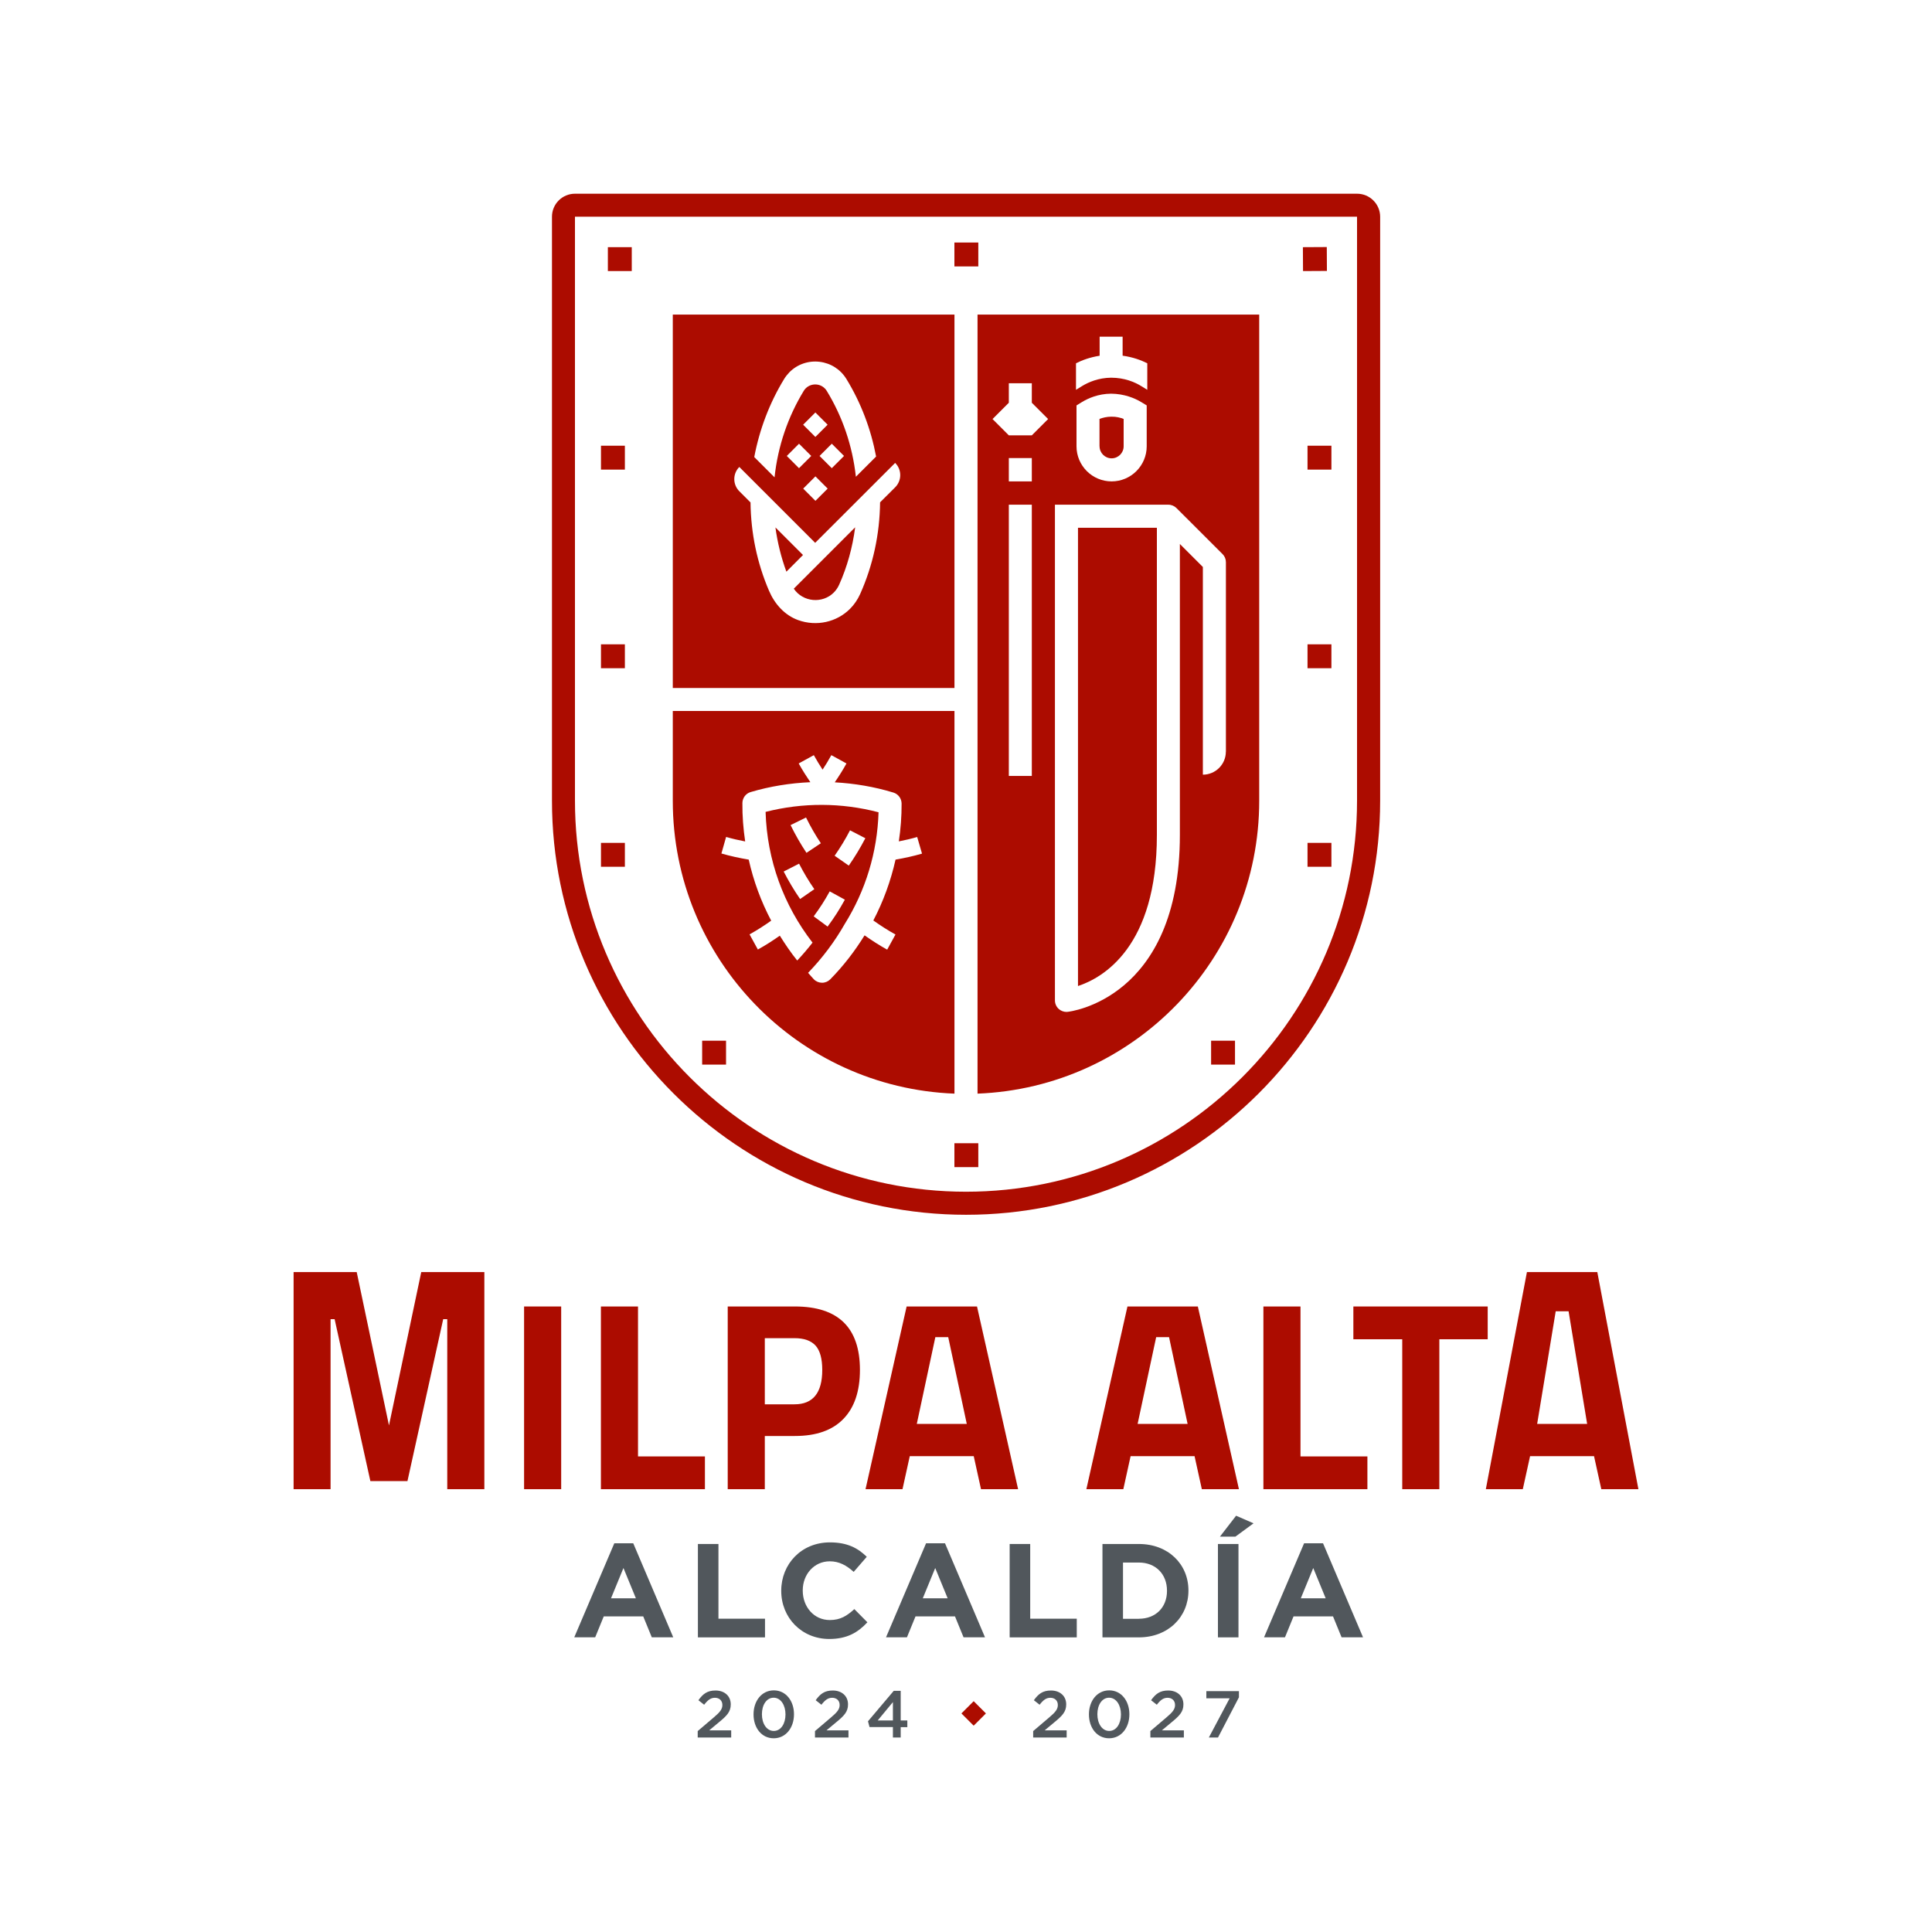 <?xml version="1.0" encoding="utf-8"?>
<!-- Generator: Adobe Illustrator 25.3.0, SVG Export Plug-In . SVG Version: 6.00 Build 0)  -->
<svg version="1.1" id="Capa_1" xmlns="http://www.w3.org/2000/svg" xmlns:xlink="http://www.w3.org/1999/xlink" x="0px" y="0px"
	 viewBox="0 0 300 300" style="enable-background:new 0 0 300 300;" xml:space="preserve">
<style type="text/css">
	.st0{fill:#AC0C00;}
	.st1{fill:#51575C;}
</style>
<g>
	<g>
		<g>
			<g>
				<path class="st0" d="M210.72,33.65v90.68c0,33.48-27.24,60.72-60.72,60.72c-33.48,0-60.72-27.24-60.72-60.72V33.65H210.72
					 M210.72,30.08H89.28c-1.97,0-3.57,1.6-3.57,3.57v90.68c0,35.45,28.84,64.3,64.3,64.3c35.45,0,64.3-28.84,64.3-64.3V33.65
					C214.3,31.68,212.7,30.08,210.72,30.08L210.72,30.08z"/>
				<rect x="148.2" y="37.66" class="st0" width="3.71" height="3.71"/>
				<rect x="94.39" y="38.38" class="st0" width="3.71" height="3.71"/>
				
					<rect x="202.32" y="38.37" transform="matrix(1 -5.588706e-03 5.588706e-03 1 -0.222 1.142)" class="st0" width="3.71" height="3.71"/>
				<rect x="109.03" y="161.6" class="st0" width="3.71" height="3.71"/>
				<rect x="188.06" y="161.6" class="st0" width="3.71" height="3.71"/>
				<rect x="93.32" y="130.88" class="st0" width="3.71" height="3.71"/>
				<rect x="93.32" y="100.05" class="st0" width="3.71" height="3.71"/>
				<rect x="93.32" y="69.21" class="st0" width="3.71" height="3.71"/>
				<rect x="203.03" y="130.88" class="st0" width="3.71" height="3.71"/>
				<rect x="203.03" y="100.05" class="st0" width="3.71" height="3.71"/>
				<rect x="203.03" y="69.21" class="st0" width="3.71" height="3.71"/>
				<rect x="148.2" y="177.52" class="st0" width="3.71" height="3.71"/>
				<g>
					<path class="st0" d="M170.74,69.3c0,1.03,0.84,1.87,1.87,1.87c1.03,0,1.87-0.84,1.87-1.87v-4.25c-0.51-0.19-1.1-0.36-1.92-0.35
						c-0.71,0.01-1.33,0.16-1.83,0.35V69.3z"/>
					<path class="st0" d="M104.47,106.83h43.74V48.85h-43.74V106.83z M121.76,58.85c0.24-0.39,0.52-0.74,0.83-1.06l0,0
						c1.23-1.23,2.94-1.82,4.68-1.61c1.73,0.21,3.25,1.18,4.16,2.67c2.27,3.71,3.81,7.79,4.61,12.04l-3.14,3.14
						c-0.53-4.84-2.1-9.37-4.52-13.33c-0.73-1.19-2.34-1.32-3.27-0.4c-0.12,0.12-0.22,0.25-0.31,0.4
						c-2.43,3.99-4.01,8.54-4.53,13.42l-3.15-3.15C117.93,66.7,119.48,62.59,121.76,58.85z M125.97,70.8l-1.9,1.9l-1.9-1.9l1.9-1.9
						L125.97,70.8z M124.71,65.95l1.9-1.9l1.9,1.9l-1.9,1.9L124.71,65.95z M126.62,73.97l1.9,1.9l-1.9,1.9l-1.9-1.9L126.62,73.97z
						 M127.26,70.8l1.9-1.9l1.9,1.9l-1.9,1.9L127.26,70.8z M114.8,72.51l11.78,11.78L139,71.88c1.05,1.05,1.05,2.74,0,3.79
						L136.66,78c-0.06,4.96-1.09,9.75-3.1,14.25c-0.39,0.86-0.92,1.64-1.57,2.29c-2.06,2.06-5.19,2.78-8.05,1.75
						c-2.09-0.75-3.65-2.5-4.52-4.54c-1.87-4.35-2.82-8.96-2.88-13.73l-1.73-1.73C113.76,75.25,113.76,73.55,114.8,72.51z"/>
					<path class="st0" d="M124.69,86.18l-4.28-4.28c0.32,2.38,0.9,4.68,1.7,6.87L124.69,86.18z"/>
					<path class="st0" d="M104.47,124.34c0,24.54,19.43,44.54,43.74,45.48V110.4h-43.74V124.34z M112.75,129.96
						c0.97,0.28,1.96,0.51,2.96,0.7c-0.29-1.96-0.45-3.95-0.43-5.97c0.01-0.79,0.53-1.48,1.28-1.7c3.04-0.9,6.15-1.39,9.27-1.53
						c-0.64-0.94-1.25-1.91-1.81-2.91l2.35-1.29c0.42,0.77,0.88,1.51,1.36,2.25c0.48-0.73,0.94-1.48,1.36-2.25l2.35,1.29
						c-0.55,1-1.17,1.98-1.82,2.93c3.07,0.17,6.13,0.68,9.11,1.59c0.75,0.23,1.26,0.92,1.27,1.7c0.01,1.99-0.14,3.95-0.43,5.88
						c0.96-0.19,1.92-0.41,2.85-0.68l0.75,2.58c-1.34,0.39-2.72,0.69-4.11,0.93c-0.74,3.3-1.89,6.47-3.45,9.45
						c1.11,0.79,2.26,1.53,3.44,2.18l-1.29,2.35c-1.2-0.66-2.37-1.42-3.51-2.22c-1.51,2.44-3.27,4.74-5.33,6.83
						c-0.34,0.34-0.79,0.53-1.27,0.53s-0.94-0.19-1.27-0.53c-0.32-0.32-0.59-0.67-0.9-1.01c2.22-2.3,4.13-4.84,5.7-7.6
						c3.23-5.18,5.05-11.12,5.24-17.33c-5.75-1.51-11.76-1.53-17.54-0.06c0.22,7.44,2.78,14.48,7.29,20.3
						c-0.75,0.96-1.54,1.89-2.38,2.78c-0.99-1.23-1.87-2.53-2.7-3.86c-1.11,0.78-2.24,1.51-3.41,2.15l-1.29-2.35
						c1.15-0.64,2.28-1.36,3.36-2.13c-1.58-2.99-2.75-6.17-3.49-9.48c-1.43-0.24-2.86-0.55-4.24-0.95L112.75,129.96z M124.08,134.11
						c0.7,1.37,1.5,2.71,2.37,3.96l-2.21,1.53c-0.94-1.36-1.79-2.79-2.55-4.27L124.08,134.11z M122.76,128.12l2.4-1.18
						c0.68,1.38,1.45,2.73,2.3,4l-2.23,1.49C124.32,131.06,123.49,129.61,122.76,128.12z M128.84,138.41l2.35,1.29
						c-0.88,1.59-1.61,2.73-2.68,4.18l-2.16-1.59C127.34,140.95,128.02,139.89,128.84,138.41z M129.6,132.88
						c0.88-1.26,1.69-2.59,2.39-3.95l2.38,1.23c-0.76,1.46-1.62,2.89-2.57,4.25L129.6,132.88z"/>
					<path class="st0" d="M129.46,92.02c0.34-0.34,0.62-0.74,0.84-1.22c1.25-2.78,2.08-5.79,2.49-8.92l-9.53,9.53
						C124.69,93.53,127.73,93.75,129.46,92.02z"/>
					<path class="st0" d="M151.79,48.85v120.97c24.31-0.94,43.74-20.94,43.74-45.48V48.85H151.79z M167.08,56.41
						c0.97-0.49,2.19-0.94,3.67-1.17v-2.96h3.57v2.95c1.56,0.22,2.84,0.68,3.83,1.18v4.12l-0.96-0.59
						c-0.96-0.59-2.55-1.29-4.66-1.29c-1.99,0.02-3.54,0.71-4.49,1.29l-0.96,0.59V56.41z M178.06,62.95v6.35
						c0,3-2.44,5.45-5.45,5.45c-3,0-5.45-2.44-5.45-5.45v-6.35l0.85-0.52c0.95-0.58,2.5-1.28,4.52-1.3c2.05,0.02,3.68,0.7,4.67,1.3
						L178.06,62.95z M160.22,120.49h-3.57V78.37h3.57V120.49z M160.22,74.75h-3.57v-3.62h3.57V74.75z M160.22,67.6h-3.57l-2.53-2.53
						l2.53-2.53v-3.03h3.57v3.03l2.53,2.53L160.22,67.6z M190.35,116.72c0,1.97-1.6,3.57-3.57,3.57V88.04l-3.57-3.57v45.17
						c0,25.61-17.27,27.47-17.45,27.48c-0.05,0.01-0.11,0.01-0.16,0.01c-0.44,0-0.88-0.17-1.21-0.47c-0.37-0.34-0.58-0.82-0.58-1.32
						V78.37h17.61c0.49,0,0.94,0.2,1.27,0.53l7.15,7.14c0.34,0.34,0.52,0.79,0.52,1.26V116.72z"/>
					<path class="st0" d="M167.39,153.11c3.9-1.29,12.25-6.07,12.25-23.46v-47.7h-12.25V153.11z"/>
				</g>
			</g>
			<g>
				<g>
					<path class="st0" d="M45.59,231.24v-33.71h9.8l5.01,23.81l5.01-23.81h9.8v33.71h-5.76v-26.4h-0.63l-5.55,25.14h-5.76
						l-5.55-25.14h-0.63v26.4H45.59z"/>
					<path class="st0" d="M81.38,231.24v-28.37h5.76v28.37H81.38z"/>
					<path class="st0" d="M109.45,231.24H93.31v-28.37h5.76v23.28h10.39V231.24z"/>
					<path class="st0" d="M123.43,222.98h-4.67v8.26H113v-28.37h10.43c6.73,0,10.1,3.28,10.1,9.85c0,3.31-0.86,5.85-2.57,7.61
						C129.25,222.1,126.74,222.98,123.43,222.98z M118.75,218.06h4.63c2.86,0,4.3-1.78,4.3-5.34c0-1.75-0.35-3.01-1.04-3.78
						c-0.7-0.76-1.78-1.15-3.25-1.15h-4.63V218.06z"/>
					<path class="st0" d="M134.4,231.24l6.38-28.37h10.93l6.38,28.37h-5.76l-1.13-5.13h-9.93l-1.13,5.13H134.4z M145.24,207.63
						l-2.88,13.47h7.76l-2.88-13.47H145.24z"/>
					<path class="st0" d="M168.69,231.24l6.38-28.37H186l6.38,28.37h-5.76l-1.13-5.13h-9.93l-1.13,5.13H168.69z M179.53,207.63
						l-2.88,13.47h7.76l-2.88-13.47H179.53z"/>
					<path class="st0" d="M212.32,231.24h-16.14v-28.37h5.76v23.28h10.39V231.24z"/>
					<path class="st0" d="M210.15,207.96v-5.09h20.86v5.09h-7.51v23.28h-5.76v-23.28H210.15z"/>
					<path class="st0" d="M230.72,231.24l6.38-33.71h10.93l6.38,33.71h-5.76l-1.13-5.13h-9.93l-1.13,5.13H230.72z M241.57,203.62
						l-2.88,17.48h7.76l-2.88-17.48H241.57z"/>
				</g>
				<g>
					<path class="st1" d="M95.39,239.64h2.94l6.21,14.6h-3.33l-1.33-3.25h-6.13l-1.33,3.25h-3.25L95.39,239.64z M98.74,248.18
						l-1.93-4.7l-1.93,4.7H98.74z"/>
					<path class="st1" d="M108.37,239.75h3.19v11.6h7.23v2.9h-10.42V239.75z"/>
					<path class="st1" d="M121.31,247.04V247c0-4.12,3.11-7.5,7.56-7.5c2.73,0,4.37,0.91,5.72,2.24l-2.03,2.34
						c-1.12-1.01-2.26-1.64-3.71-1.64c-2.44,0-4.2,2.03-4.2,4.51V247c0,2.49,1.72,4.56,4.2,4.56c1.66,0,2.67-0.66,3.81-1.7
						l2.03,2.05c-1.49,1.59-3.15,2.59-5.94,2.59C124.48,254.49,121.31,251.2,121.31,247.04z"/>
					<path class="st1" d="M143.8,239.64h2.94l6.21,14.6h-3.33l-1.33-3.25h-6.13l-1.33,3.25h-3.25L143.8,239.64z M147.15,248.18
						l-1.93-4.7l-1.93,4.7H147.15z"/>
					<path class="st1" d="M156.78,239.75h3.19v11.6h7.23v2.9h-10.42V239.75z"/>
					<path class="st1" d="M171.19,239.75h5.65c4.56,0,7.7,3.13,7.7,7.21V247c0,4.08-3.15,7.25-7.7,7.25h-5.65V239.75z
						 M176.84,251.36c2.61,0,4.37-1.76,4.37-4.33V247c0-2.57-1.76-4.37-4.37-4.37h-2.46v8.74H176.84z"/>
					<path class="st1" d="M189.12,239.75h3.19v14.5h-3.19V239.75z M191.94,235.36l2.71,1.18l-2.82,2.07h-2.4L191.94,235.36z"/>
					<path class="st1" d="M202.5,239.64h2.94l6.21,14.6h-3.33l-1.33-3.25h-6.13l-1.33,3.25h-3.25L202.5,239.64z M205.85,248.18
						l-1.93-4.7l-1.93,4.7H205.85z"/>
				</g>
				<g>
					<path class="st1" d="M108.34,268.8l2.48-2.11c0.99-0.83,1.35-1.3,1.35-1.94c0-0.71-0.5-1.12-1.16-1.12s-1.11,0.36-1.67,1.08
						l-0.89-0.7c0.69-0.97,1.37-1.51,2.65-1.51c1.41,0,2.37,0.86,2.37,2.15v0.02c0,1.13-0.6,1.75-1.87,2.79l-1.48,1.23h3.42v1.11
						h-5.2V268.8z"/>
					<path class="st1" d="M117.01,266.22v-0.02c0-2.06,1.25-3.72,3.15-3.72c1.88,0,3.13,1.64,3.13,3.7v0.02
						c0,2.06-1.25,3.72-3.15,3.72C118.24,269.92,117.01,268.28,117.01,266.22z M121.97,266.22v-0.02c0-1.42-0.73-2.58-1.84-2.58
						c-1.11,0-1.82,1.13-1.82,2.56v0.02c0,1.42,0.72,2.58,1.84,2.58S121.97,267.64,121.97,266.22z"/>
					<path class="st1" d="M126.55,268.8l2.48-2.11c0.99-0.83,1.35-1.3,1.35-1.94c0-0.71-0.5-1.12-1.16-1.12s-1.11,0.36-1.67,1.08
						l-0.89-0.7c0.69-0.97,1.37-1.51,2.65-1.51c1.41,0,2.37,0.86,2.37,2.15v0.02c0,1.13-0.6,1.75-1.87,2.79l-1.48,1.23h3.42v1.11
						h-5.2V268.8z"/>
					<path class="st1" d="M138.65,268.18h-3.63l-0.24-0.9l4-4.73h1.08v4.6h1.03v1.04h-1.03v1.61h-1.21V268.18z M138.65,267.15v-2.85
						l-2.36,2.85H138.65z"/>
					<path class="st1" d="M160.43,268.8l2.48-2.11c0.99-0.83,1.35-1.3,1.35-1.94c0-0.71-0.5-1.12-1.16-1.12
						c-0.66,0-1.11,0.36-1.67,1.08l-0.89-0.7c0.69-0.97,1.37-1.51,2.65-1.51c1.41,0,2.37,0.86,2.37,2.15v0.02
						c0,1.13-0.6,1.75-1.87,2.79l-1.48,1.23h3.42v1.11h-5.2V268.8z"/>
					<path class="st1" d="M169.09,266.22v-0.02c0-2.06,1.25-3.72,3.15-3.72c1.88,0,3.13,1.64,3.13,3.7v0.02
						c0,2.06-1.25,3.72-3.15,3.72C170.32,269.92,169.09,268.28,169.09,266.22z M174.06,266.22v-0.02c0-1.42-0.73-2.58-1.84-2.58
						c-1.11,0-1.82,1.13-1.82,2.56v0.02c0,1.42,0.72,2.58,1.84,2.58S174.06,267.64,174.06,266.22z"/>
					<path class="st1" d="M178.63,268.8l2.48-2.11c0.99-0.83,1.35-1.3,1.35-1.94c0-0.71-0.5-1.12-1.16-1.12s-1.11,0.36-1.67,1.08
						l-0.89-0.7c0.69-0.97,1.37-1.51,2.65-1.51c1.41,0,2.37,0.86,2.37,2.15v0.02c0,1.13-0.6,1.75-1.87,2.79l-1.48,1.23h3.42v1.11
						h-5.2V268.8z"/>
					<path class="st1" d="M190.94,263.71h-3.62v-1.11h5.06v0.96l-3.25,6.24h-1.42L190.94,263.71z"/>
				</g>
				
					<rect x="149.89" y="264.73" transform="matrix(0.707 -0.707 0.707 0.707 -143.847 184.868)" class="st0" width="2.69" height="2.69"/>
			</g>
		</g>
	</g>
</g>
</svg>
